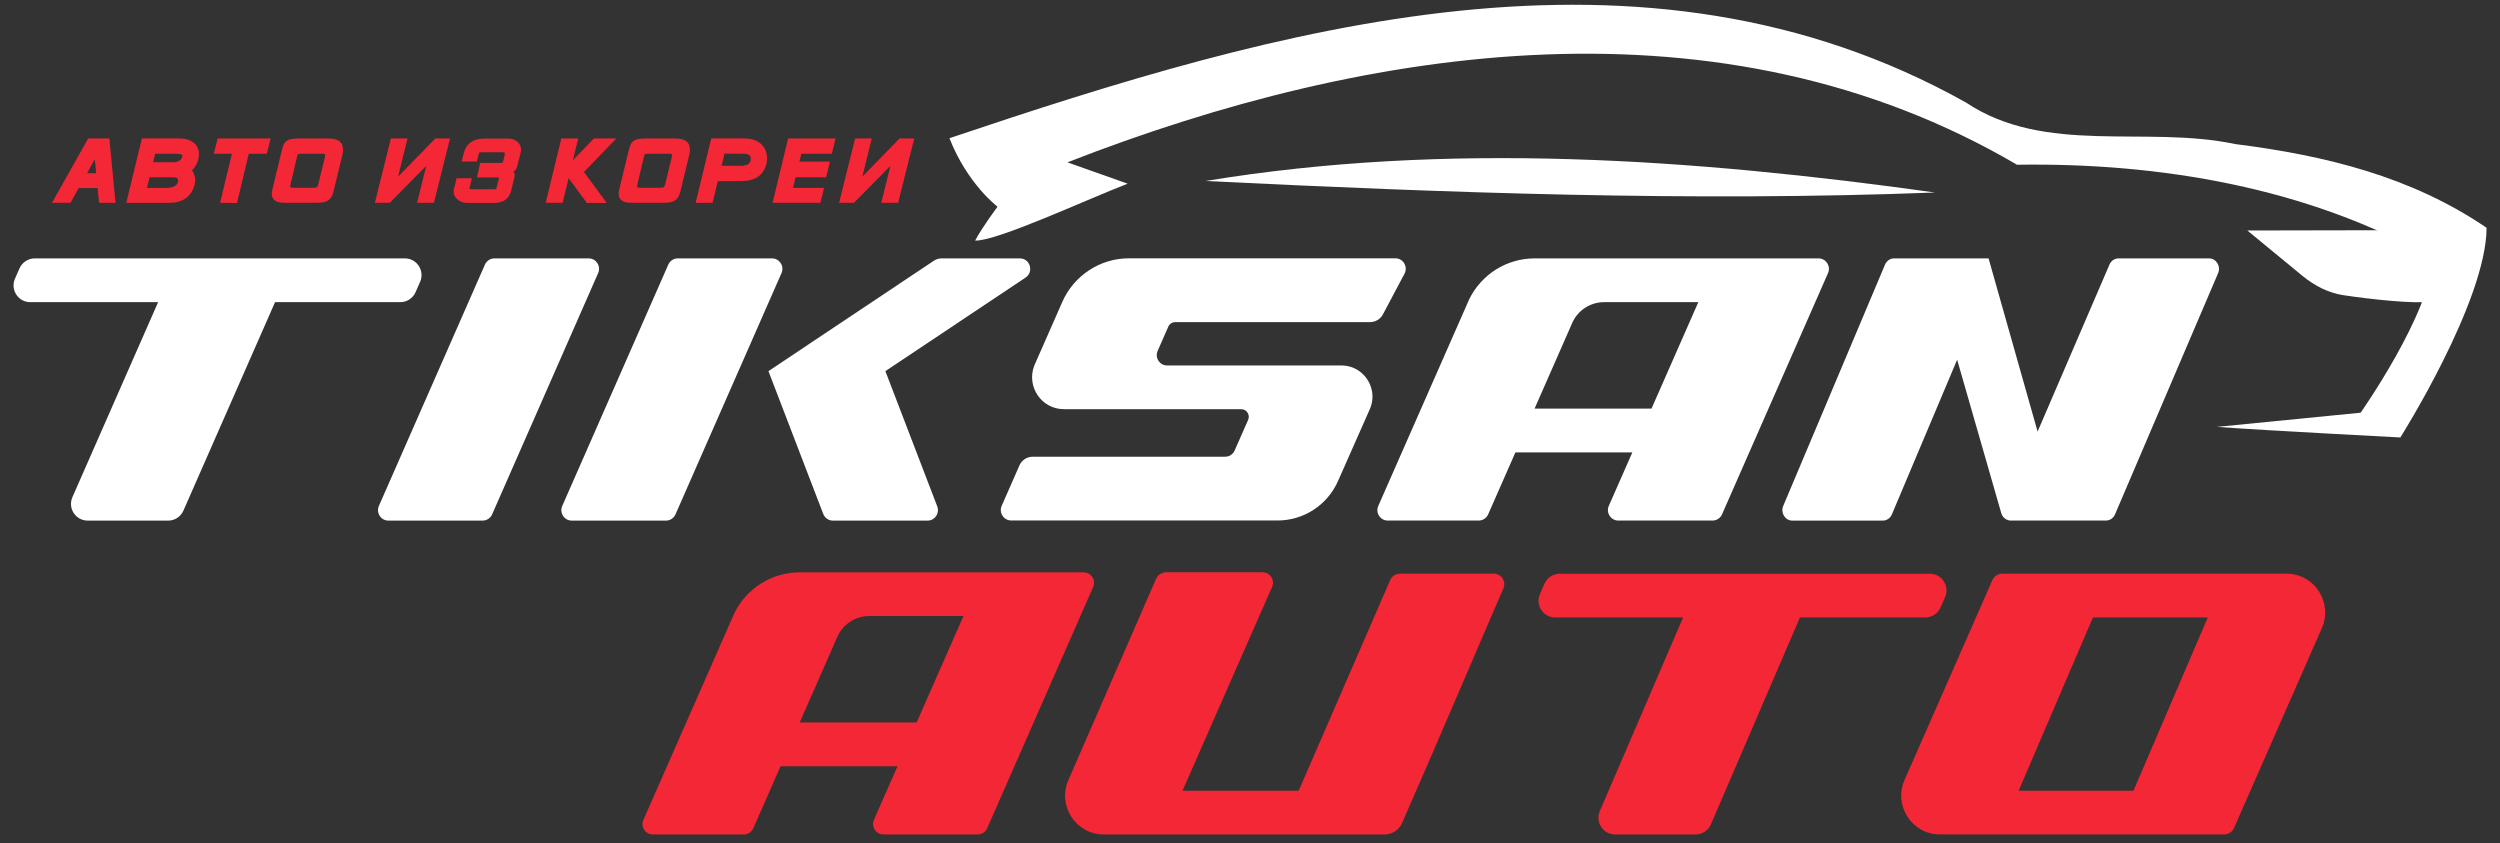 <svg width="172" height="58" viewBox="0 0 172 58" fill="none" xmlns="http://www.w3.org/2000/svg">
<rect x="0" y="0" width="172" height="58" fill="#333333" stroke="none"/>
<path d="M133.509 41.795L133.821 41.088C134.156 40.326 133.601 39.472 132.774 39.472H107.308C106.856 39.472 106.444 39.742 106.261 40.158L105.949 40.866C105.614 41.628 106.169 42.482 106.996 42.482H115.797L110.07 55.794C109.735 56.556 110.29 57.41 111.117 57.41H116.658C117.11 57.41 117.522 57.141 117.706 56.724L123.839 42.479H132.462C132.917 42.482 133.326 42.212 133.509 41.795Z" fill="#F32735"/>
<path d="M75.21 40.386C75.419 39.909 75.073 39.375 74.555 39.375H55.022C53.11 39.375 51.373 40.466 50.529 42.175C50.503 42.226 45.758 53.011 44.267 56.405C44.058 56.882 44.404 57.413 44.922 57.413H51.173C51.456 57.413 51.714 57.245 51.828 56.984L53.703 52.72H61.748L60.128 56.402C59.919 56.879 60.265 57.413 60.783 57.413H67.263C67.546 57.413 67.804 57.245 67.918 56.984L75.21 40.386ZM66.287 42.382L64.369 46.742L63.064 49.707H55.019L56.324 46.742L57.606 43.821C57.99 42.946 58.854 42.382 59.804 42.382H66.287Z" fill="#F32735"/>
<path d="M103.434 40.483C102.492 42.63 99.015 50.821 96.46 56.632C96.251 57.106 95.784 57.411 95.269 57.411H75.934C74.008 57.411 72.723 55.412 73.515 53.646L79.528 39.845C79.654 39.557 79.938 39.371 80.249 39.371H86.864C87.382 39.371 87.728 39.908 87.519 40.381L81.357 54.401H89.35L95.65 39.899C95.764 39.638 96.022 39.47 96.305 39.47H102.784C103.297 39.47 103.643 40.007 103.434 40.483Z" fill="#F32735"/>
<path d="M157.32 39.47H153.831H144.22H137.981H137.738C137.509 39.47 137.297 39.581 137.163 39.761L137.16 39.764C137.129 39.806 137.103 39.851 137.083 39.898L131.041 53.642C130.248 55.408 131.533 57.408 133.46 57.408H136.948H146.559H152.795H153.038C153.267 57.408 153.479 57.297 153.613 57.117C153.613 57.115 153.613 57.115 153.616 57.115C153.648 57.073 153.674 57.028 153.694 56.98L159.735 43.236C160.528 41.473 159.246 39.47 157.32 39.47ZM138.883 54.401L143.997 42.48H151.896L146.782 54.401H138.883Z" fill="#F32735"/>
<path d="M6.066 9.525L3.576 13.954H4.85L5.414 12.938H6.716L6.816 13.954H7.949L7.523 9.525H6.066ZM5.989 11.918L6.524 10.953L6.618 11.918H5.989Z" fill="#F32735"/>
<path d="M13.283 9.783C13.163 9.699 13.034 9.636 12.899 9.597C12.768 9.558 12.639 9.537 12.513 9.531C12.393 9.525 12.293 9.522 12.21 9.522H9.763L8.689 13.957H11.403C11.554 13.957 11.703 13.954 11.855 13.945C12.012 13.939 12.167 13.912 12.316 13.867C12.467 13.822 12.616 13.753 12.756 13.66C12.899 13.564 13.031 13.429 13.148 13.255C13.283 13.057 13.372 12.838 13.415 12.607C13.46 12.368 13.426 12.128 13.317 11.909C13.303 11.873 13.289 11.846 13.274 11.819L13.206 11.714C13.289 11.642 13.363 11.558 13.426 11.459C13.512 11.327 13.578 11.186 13.623 11.039C13.669 10.893 13.689 10.74 13.686 10.587C13.684 10.431 13.652 10.284 13.589 10.155C13.515 9.996 13.409 9.87 13.283 9.783ZM12.253 12.458C12.247 12.494 12.238 12.53 12.227 12.566C12.215 12.602 12.198 12.634 12.181 12.662C12.141 12.721 12.087 12.769 12.018 12.805C11.944 12.844 11.863 12.874 11.783 12.892C11.7 12.91 11.623 12.922 11.549 12.925C11.471 12.928 11.411 12.931 11.374 12.931H10.112L10.676 10.578H11.981C12.141 10.578 12.273 10.587 12.379 10.602C12.43 10.611 12.499 10.629 12.524 10.668C12.539 10.692 12.544 10.728 12.542 10.767C12.542 10.794 12.527 10.845 12.476 10.922C12.43 10.989 12.379 11.037 12.321 11.069C12.258 11.105 12.19 11.129 12.118 11.144C12.041 11.159 11.958 11.165 11.872 11.165H10.198L9.949 12.194H11.8C11.878 12.194 11.946 12.197 12.009 12.203C12.066 12.209 12.115 12.221 12.158 12.242C12.193 12.257 12.218 12.278 12.235 12.305C12.241 12.314 12.247 12.329 12.253 12.359C12.258 12.392 12.258 12.425 12.253 12.458Z" fill="#F32735"/>
<path d="M14.711 10.575H15.956L15.143 13.951L16.305 13.966L17.118 10.575H18.357L18.62 9.525H14.974L14.711 10.575Z" fill="#F32735"/>
<path d="M22.548 9.525H20.613C20.367 9.525 20.181 9.54 20.038 9.567C19.883 9.597 19.76 9.657 19.669 9.741C19.577 9.825 19.508 9.945 19.462 10.092C19.419 10.224 19.377 10.395 19.328 10.602L18.738 13.042C18.713 13.156 18.701 13.264 18.701 13.363C18.701 13.48 18.733 13.585 18.799 13.675C18.861 13.765 18.962 13.837 19.096 13.885C19.222 13.93 19.385 13.954 19.597 13.954H21.632C21.806 13.954 21.961 13.948 22.095 13.939C22.238 13.927 22.367 13.894 22.479 13.843C22.596 13.789 22.694 13.702 22.774 13.591C22.848 13.48 22.908 13.333 22.954 13.141L23.544 10.704C23.644 10.296 23.609 9.993 23.443 9.801C23.272 9.615 22.983 9.525 22.548 9.525ZM21.961 12.422C21.921 12.572 21.892 12.686 21.869 12.764C21.852 12.818 21.832 12.857 21.803 12.874C21.784 12.889 21.741 12.911 21.652 12.913C21.563 12.919 21.437 12.922 21.271 12.922H20.307C20.201 12.922 20.115 12.916 20.055 12.907C19.995 12.898 19.978 12.88 19.972 12.877C19.969 12.874 19.96 12.866 19.963 12.838C19.966 12.796 19.975 12.736 19.992 12.662L20.427 10.821C20.441 10.755 20.456 10.701 20.47 10.659C20.478 10.638 20.487 10.62 20.504 10.611C20.524 10.599 20.55 10.587 20.587 10.584C20.636 10.578 20.704 10.575 20.793 10.575H22.181C22.322 10.575 22.353 10.611 22.356 10.617C22.376 10.644 22.376 10.704 22.359 10.782L21.961 12.422Z" fill="#F32735"/>
<path d="M27.388 12.155L28.038 9.525H26.893L25.791 13.954H26.816L29.326 11.411L28.693 13.954H29.855L30.962 9.525H29.952L27.388 12.155Z" fill="#F32735"/>
<path d="M35.695 9.852C35.626 9.766 35.529 9.688 35.409 9.628C35.285 9.568 35.137 9.535 34.965 9.535H33.331C32.953 9.535 32.641 9.616 32.401 9.781C32.152 9.948 31.983 10.212 31.9 10.566L31.765 11.112H32.804L32.927 10.638C32.936 10.596 32.947 10.56 32.959 10.533C32.965 10.518 32.973 10.509 32.984 10.5C32.996 10.491 33.013 10.485 33.033 10.482C33.07 10.476 33.122 10.476 33.188 10.476H34.564C34.684 10.476 34.722 10.497 34.722 10.497C34.727 10.509 34.742 10.554 34.719 10.671L34.627 11.061C34.599 11.163 34.57 11.184 34.567 11.187C34.564 11.19 34.533 11.211 34.41 11.211H33.036L32.816 12.203H34.244C34.292 12.203 34.318 12.209 34.324 12.209C34.324 12.209 34.324 12.209 34.327 12.209C34.33 12.221 34.333 12.248 34.318 12.299L34.164 12.917C34.155 12.962 34.147 12.98 34.126 13.004C34.124 13.007 34.112 13.013 34.081 13.016C34.043 13.019 33.995 13.022 33.938 13.022H32.515C32.341 13.022 32.303 12.989 32.3 12.989C32.3 12.989 32.289 12.962 32.318 12.869L32.464 12.266H31.405L31.322 12.65L31.256 12.896C31.233 12.977 31.221 13.055 31.213 13.133C31.207 13.216 31.213 13.3 31.239 13.384C31.262 13.471 31.313 13.558 31.387 13.636C31.468 13.726 31.551 13.795 31.637 13.84C31.722 13.888 31.808 13.918 31.897 13.936C31.98 13.951 32.063 13.96 32.146 13.96H34.015C34.338 13.96 34.602 13.882 34.79 13.729C34.979 13.576 35.102 13.384 35.154 13.163L35.349 12.368L35.397 12.164C35.411 12.095 35.417 12.038 35.409 11.987C35.4 11.933 35.374 11.879 35.337 11.828C35.331 11.822 35.326 11.813 35.32 11.807C35.331 11.801 35.343 11.795 35.354 11.789C35.406 11.759 35.449 11.717 35.483 11.672C35.512 11.63 35.537 11.58 35.557 11.52C35.577 11.466 35.597 11.394 35.617 11.304L35.835 10.452C35.855 10.365 35.855 10.269 35.835 10.164C35.809 10.044 35.764 9.942 35.695 9.852Z" fill="#F32735"/>
<path d="M40.865 9.525L39.414 11.027L39.78 9.525H38.618L37.545 13.954H38.707L39.122 12.254L40.373 13.96H41.743L40.178 11.834L42.402 9.525H40.865Z" fill="#F32735"/>
<path d="M46.413 9.525H44.478C44.232 9.525 44.046 9.54 43.903 9.567C43.748 9.597 43.625 9.657 43.534 9.741C43.442 9.825 43.373 9.945 43.328 10.092C43.285 10.224 43.242 10.395 43.193 10.602L42.604 13.042C42.578 13.156 42.566 13.264 42.566 13.363C42.566 13.48 42.598 13.585 42.664 13.675C42.727 13.765 42.827 13.837 42.961 13.885C43.087 13.93 43.25 13.954 43.462 13.954H45.497C45.672 13.954 45.826 13.948 45.961 13.939C46.104 13.927 46.233 13.894 46.344 13.843C46.462 13.789 46.559 13.702 46.639 13.591C46.713 13.48 46.773 13.333 46.819 13.141L47.409 10.704C47.509 10.296 47.475 9.993 47.309 9.801C47.14 9.615 46.848 9.525 46.413 9.525ZM45.826 12.422C45.786 12.572 45.758 12.686 45.735 12.764C45.717 12.818 45.697 12.857 45.669 12.874C45.649 12.889 45.606 12.911 45.517 12.913C45.428 12.919 45.302 12.922 45.136 12.922H44.172C44.066 12.922 43.98 12.916 43.92 12.907C43.86 12.898 43.843 12.88 43.837 12.877C43.834 12.874 43.826 12.866 43.828 12.838C43.831 12.796 43.84 12.736 43.857 12.662L44.292 10.821C44.306 10.755 44.321 10.701 44.335 10.659C44.344 10.638 44.352 10.62 44.369 10.611C44.389 10.599 44.415 10.587 44.452 10.584C44.501 10.578 44.57 10.575 44.658 10.575H46.047C46.187 10.575 46.218 10.611 46.221 10.617C46.241 10.644 46.241 10.704 46.224 10.782L45.826 12.422Z" fill="#F32735"/>
<path d="M52.598 10.203C52.489 10.023 52.36 9.885 52.22 9.792C52.083 9.702 51.937 9.636 51.785 9.594C51.636 9.555 51.484 9.531 51.333 9.528C51.187 9.525 51.047 9.522 50.912 9.522H48.934L47.861 13.951H49.023L49.847 10.572H51.107C51.175 10.572 51.247 10.578 51.316 10.587C51.382 10.596 51.442 10.614 51.499 10.641C51.547 10.662 51.585 10.695 51.61 10.737C51.648 10.797 51.662 10.868 51.653 10.956C51.645 11.048 51.619 11.126 51.582 11.186C51.545 11.243 51.499 11.285 51.436 11.315C51.364 11.348 51.29 11.372 51.21 11.384C51.127 11.399 51.047 11.405 50.964 11.405H49.232L48.977 12.461H50.803C50.938 12.461 51.081 12.458 51.23 12.449C51.384 12.44 51.536 12.416 51.685 12.374C51.834 12.332 51.983 12.266 52.123 12.179C52.266 12.089 52.395 11.96 52.503 11.798C52.586 11.675 52.652 11.54 52.698 11.402C52.741 11.264 52.767 11.12 52.775 10.979C52.781 10.839 52.77 10.701 52.741 10.569C52.712 10.44 52.664 10.314 52.598 10.203Z" fill="#F32735"/>
<path d="M53.152 13.954H56.444L56.693 12.928L54.557 12.925L54.738 12.197H56.839L57.099 11.117H55.001L55.127 10.575H57.231L57.485 9.525H54.223L53.152 13.954Z" fill="#F32735"/>
<path d="M61.889 9.525L59.328 12.155L59.977 9.525H58.832L57.73 13.954H58.752L61.262 11.411L60.63 13.954H61.792L62.902 9.525H61.889Z" fill="#F32735"/>
<path d="M125.769 18.788C125.978 18.311 125.631 17.777 125.113 17.777H105.58C103.669 17.777 101.931 18.869 101.087 20.578C101.061 20.629 96.317 31.414 94.826 34.808C94.617 35.284 94.963 35.815 95.481 35.815H101.731C102.014 35.815 102.272 35.647 102.386 35.386L104.261 31.123H112.306L110.686 34.805C110.477 35.281 110.824 35.815 111.342 35.815H117.821C118.104 35.815 118.362 35.647 118.476 35.386L125.769 18.788ZM116.845 20.788L114.928 25.147L113.623 28.113H105.578L106.883 25.147L108.165 22.227C108.548 21.351 109.413 20.788 110.363 20.788H116.845Z" fill="white"/>
<path d="M28.591 20.101L28.903 19.393C29.238 18.632 28.683 17.777 27.856 17.777H2.39C1.938 17.777 1.526 18.047 1.343 18.464L1.031 19.172C0.696 19.933 1.251 20.788 2.078 20.788H10.879L4.983 34.202C4.648 34.964 5.203 35.818 6.031 35.818H11.571C12.024 35.818 12.436 35.548 12.619 35.131L18.924 20.788H27.547C27.999 20.785 28.408 20.518 28.591 20.101Z" fill="white"/>
<path d="M53.113 17.777H46.633C46.35 17.777 46.093 17.945 45.978 18.206L38.683 34.808C38.474 35.284 38.82 35.818 39.338 35.818H45.818C46.101 35.818 46.359 35.65 46.473 35.389L53.768 18.788C53.977 18.311 53.631 17.777 53.113 17.777Z" fill="white"/>
<path d="M60.914 25.534L70.559 19.097C71.148 18.704 70.871 17.777 70.164 17.777H64.792C64.594 17.777 64.403 17.834 64.24 17.945L52.869 25.534L56.638 35.356C56.744 35.635 57.01 35.818 57.305 35.818H63.816C64.32 35.818 64.663 35.311 64.483 34.841L60.914 25.534Z" fill="white"/>
<path d="M40.498 17.777H34.018C33.735 17.777 33.477 17.945 33.363 18.206L26.068 34.808C25.859 35.284 26.205 35.818 26.723 35.818H33.203C33.486 35.818 33.743 35.65 33.858 35.389L41.153 18.788C41.362 18.311 41.016 17.777 40.498 17.777Z" fill="white"/>
<path d="M94.343 26.703C94.094 25.831 93.301 25.144 92.291 25.144H80.294C79.781 25.144 79.438 24.613 79.647 24.143L80.379 22.473C80.462 22.284 80.651 22.161 80.857 22.161H94.263C94.632 22.161 94.973 21.957 95.147 21.627L96.63 18.83C96.884 18.35 96.538 17.771 96 17.771H77.675C75.686 17.771 73.883 18.953 73.082 20.782L71.164 25.141C70.594 26.583 71.65 28.151 73.196 28.151H74.132H77.884H85.394C85.771 28.151 86.023 28.541 85.871 28.889L84.941 31C84.827 31.258 84.575 31.422 84.295 31.422H71.052C70.654 31.422 70.297 31.656 70.136 32.022L69.796 32.799L68.917 34.798C68.708 35.275 69.055 35.809 69.573 35.809H87.903C89.704 35.809 91.332 34.742 92.059 33.086L94.243 28.151C94.417 27.753 94.463 27.342 94.4 26.952C94.386 26.871 94.366 26.787 94.343 26.703Z" fill="white"/>
<path d="M133.127 13.244C116.507 10.926 99.567 9.712 82.939 12.452C99.648 13.271 116.407 13.888 133.127 13.244Z" fill="white"/>
<path d="M153.782 9.912C147.635 8.608 140.723 10.701 135.263 7.055C112.937 -5.442 87.897 1.91 65.322 9.508C66.567 12.677 68.631 14.221 68.631 14.221C68.631 14.221 67.535 15.684 67.091 16.553C68.605 16.599 74.904 13.663 77.583 12.638L73.439 11.169C94.268 3.04 118.515 -0.543 138.769 11.334C148.551 11.184 158.788 12.89 167.374 17.78C167.228 21.546 162.411 28.394 162.411 28.394L152.515 29.371C155.975 29.62 165.144 30.097 165.144 30.097C165.144 30.097 171.054 20.748 171.077 15.672C165.897 12.14 159.973 10.695 153.782 9.912Z" fill="white"/>
<path d="M154.617 15.858L158.398 18.971C159.282 19.699 160.244 20.158 161.205 20.305C163.209 20.611 166.214 20.919 167.207 20.746L169.304 20.374C169.573 20.326 169.76 20.029 169.762 19.639L169.785 16.653L166.265 15.835L154.617 15.858Z" fill="white"/>
<path d="M151.978 17.777H145.759C145.49 17.777 145.244 17.942 145.133 18.2L140.187 29.692L136.813 17.777H130.316C130.044 17.777 129.798 17.945 129.689 18.206L122.686 34.808C122.486 35.284 122.818 35.818 123.313 35.818H129.535C129.807 35.818 130.053 35.65 130.162 35.389L134.652 24.748L137.686 35.302C137.774 35.605 138.041 35.815 138.344 35.815H144.886C145.158 35.815 145.402 35.647 145.513 35.389L152.608 18.788C152.808 18.314 152.476 17.777 151.978 17.777Z" fill="white"/>
</svg>
